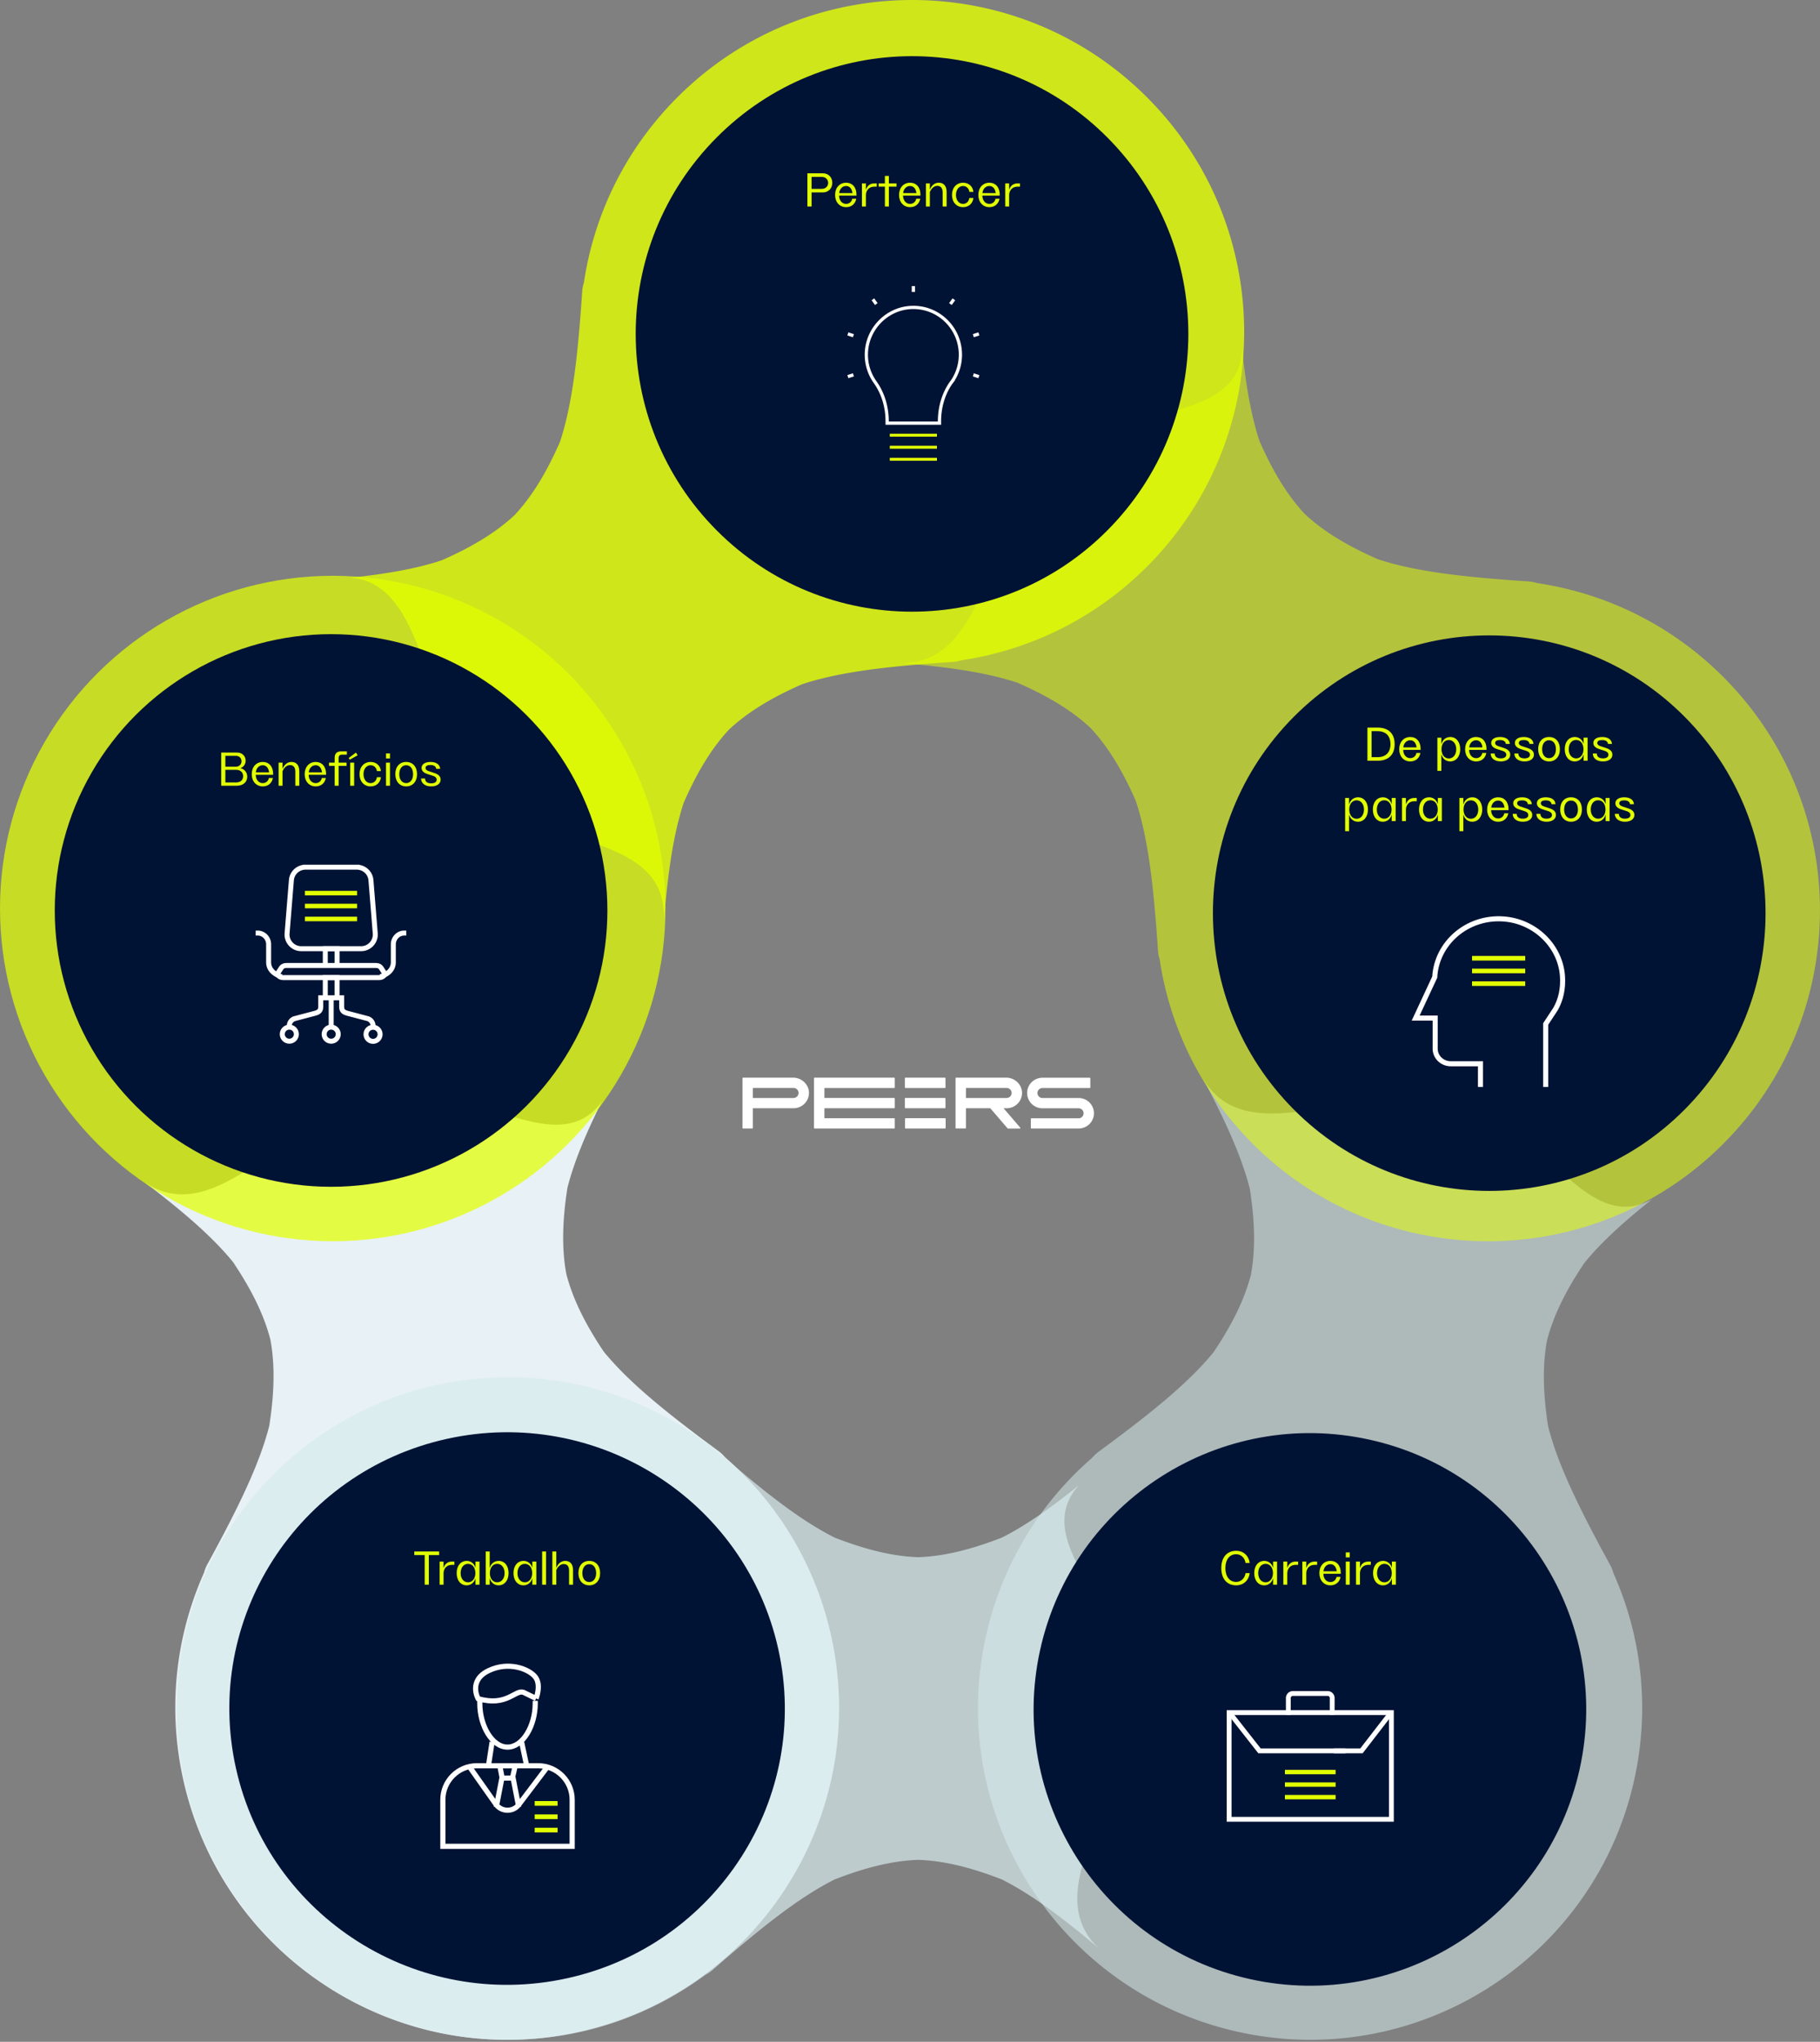 <svg xmlns="http://www.w3.org/2000/svg" width="845" height="948" fill="none"><rect width="100%" height="100%" fill="#808080" stroke="none"/><path d="M67.168 548.927c17.78 13.533 31.343 25.181 41.023 37.034 8.744 13.052 14.42 24.69 17.34 36.014 2.138 11.5 1.909 24.451-.504 39.981-4.59 18.08-14.535 38.322-28.786 64.411a17.053 17.053 0 00-1.54 3.873c-12.97 29.117-17.06 62.5-9.635 96.013 18.417 83.118 100.688 135.561 183.759 117.134 83.071-18.427 135.483-100.745 117.067-183.863-7.425-33.513-25.232-62.04-49.285-82.944a17.044 17.044 0 00-3.032-2.859c-23.937-17.62-41.5-31.761-53.297-46.206-8.744-13.052-14.42-24.69-17.341-36.014-2.137-11.5-1.909-24.451.504-39.981 3.058-12.042 8.491-25.044 15.99-40.094-21.461 29.641-63.44-12.35-101.964-3.805-43.247 9.593-76.27 64.289-110.299 41.306z" fill="#E8F1F5"></path><path d="M510.182 904.627c-17.042-14.408-31.333-25.112-44.984-31.987-14.617-5.705-27.192-8.723-38.865-9.124-11.676.4-24.254 3.419-38.875 9.125-16.636 8.379-34.222 22.444-56.578 41.969a17.044 17.044 0 01-3.443 2.338c-25.586 18.931-57.252 30.126-91.535 30.126-85.028 0-153.957-68.865-153.957-153.815s68.929-153.816 153.957-153.816c34.283 0 65.949 11.195 91.535 30.126a17.085 17.085 0 013.443 2.338c22.357 19.526 39.944 33.592 56.581 41.97 14.617 5.705 27.193 8.724 38.866 9.125 11.676-.4 24.253-3.42 38.874-9.126 11.081-5.581 22.583-13.685 35.636-24.244-24.26 27.32 25.763 59.169 25.763 98.564 0 44.225-46.189 88.226-16.418 116.431z" fill="#D8ECEE" fill-opacity=".7"></path><path d="M558.722 501.076c10.405 19.763 17.781 36.038 21.549 50.858 2.414 15.511 2.643 28.445.505 39.931-2.922 11.315-8.602 22.943-17.354 35.985-11.804 14.429-29.378 28.555-53.327 46.155a17.078 17.078 0 00-3.034 2.856c-24.068 20.883-41.885 49.379-49.315 82.857-18.428 83.032 34.017 165.265 117.138 183.673 83.121 18.408 165.443-33.98 183.87-117.012 7.43-33.479 3.339-66.827-9.64-95.914a17.021 17.021 0 00-1.541-3.869c-14.26-26.064-24.212-46.286-28.804-64.347-2.414-15.511-2.643-28.445-.505-39.931 2.922-11.315 8.602-22.943 17.354-35.984 7.862-9.612 18.285-19.088 31.446-29.546-31.99 17.771-52.313-37.98-90.859-46.516-43.273-9.583-96.337 25.987-117.483-9.196z" fill="#D8ECEE" fill-opacity=".53"></path><path d="M482.948 765.911c15.333-69.16 83.827-112.795 152.986-97.463 69.159 15.332 112.795 83.826 97.462 152.986-15.332 69.159-83.826 112.794-152.985 97.462-69.159-15.332-112.795-83.826-97.463-152.985z" fill="#011334"></path><path d="M417.788 307.797c22.271 1.849 39.972 4.373 54.506 9.15 14.389 6.285 25.43 13.026 33.977 20.98 7.982 8.521 14.746 19.528 21.053 33.875 5.84 17.656 8.323 39.998 10.315 69.563.096 1.426.364 2.791.78 4.08 4.699 31.423 19.182 61.674 43.451 85.864 60.189 59.997 157.777 59.997 217.966 0 60.19-59.996 60.19-157.269 0-217.266-24.268-24.19-54.616-38.627-86.141-43.31a17.072 17.072 0 00-4.093-.779c-29.662-1.985-52.077-4.461-69.791-10.282-14.389-6.285-25.43-13.026-33.977-20.98-7.982-8.521-14.746-19.529-21.053-33.875-3.889-11.761-6.29-25.6-8.048-42.268-2.184 36.413-60.16 23.61-88.073 51.433-31.335 31.234-29.815 94.901-70.872 93.815z" fill="#E2FF00" fill-opacity=".53"></path><path d="M600.716 515.166c-50.101-50.363-50.101-132.018 0-182.381 50.101-50.364 131.33-50.364 181.431 0 50.101 50.363 50.101 132.018 0 182.381-50.101 50.364-131.33 50.364-181.431 0zm-491.16 305.867c-15.413-69.16 28.451-137.654 97.973-152.986 69.521-15.332 138.373 28.303 153.786 97.463 15.412 69.159-28.451 137.653-97.973 152.985-69.521 15.332-138.374-28.303-153.786-97.462z" fill="#011334"></path><path d="M308.267 427.191c1.855-22.271 4.387-39.972 9.179-54.506 6.306-14.389 13.069-25.43 21.048-33.977 8.549-7.982 19.592-14.746 33.986-21.053 17.713-5.84 40.128-8.323 69.788-10.315a17.08 17.08 0 004.094-.78c31.525-4.699 61.874-19.182 86.143-43.451 60.191-60.19 60.191-157.777 0-217.966-60.191-60.19-157.78-60.19-217.972 0-24.269 24.268-38.752 54.616-43.451 86.141a17.113 17.113 0 00-.781 4.093c-1.991 29.662-4.475 52.077-10.316 69.791-6.305 14.389-13.068 25.43-21.048 33.977-8.548 7.982-19.592 14.746-33.985 21.053-11.798 3.889-25.683 6.29-42.405 8.048 36.532 2.184 33.778 68.581 61.691 96.494 31.336 31.335 85.119 21.394 84.029 62.451z" fill="#E2FF00" fill-opacity=".8"></path><path d="M514.156 246.231c-50.101 50.364-131.331 50.364-181.432 0-50.101-50.363-50.1-132.018.001-182.382 50.101-50.363 131.33-50.363 181.431 0 50.101 50.364 50.101 132.019 0 182.382z" fill="#011334"></path><circle cx="154.487" cy="421.817" transform="rotate(90 154.487 421.817)" fill="#E2FF00" fill-opacity=".72" r="154.487"></circle><circle cx="153.715" cy="422.729" transform="rotate(90 153.715 422.729)" fill="#011334" r="128.292"></circle><g clip-path="url(#clip0_1_23)" stroke-miterlimit="10" stroke-linecap="square"><path d="M413.805 207.649h20.518m-20.518-5.594h20.518m-20.518 11.179h20.518" stroke="#E2FF00" stroke-width="1.366"></path><path d="M424.064 134.802v-1.217m-17.649 6.974l-.705-.977m-10.202 16.054l-1.144-.374m59.399 19.388l-1.153-.374m-57.102 0l-1.144.374m59.399-19.388l-1.153.374m-10.193-16.054l-.705.977m-5.53 55.049c0-6.274 1.707-12.481 5.225-17.654l.753-.996a21.875 21.875 0 003.738-12.28c0-12.577-10.536-22.683-23.226-21.897-11.174.699-20.137 10.057-20.432 21.303a21.887 21.887 0 004.061 13.344c3.757 5.278 5.588 11.686 5.588 18.171v.862h24.303l-.01-.853z" stroke="#fff" stroke-width="1.502"></path></g><path d="M717.644 503.509v-28.077l4.548-6.918c2.568-4.454 3.636-9.797 3.238-15.341-1.016-14.029-12.773-25.441-27.318-26.502-16.913-1.242-31.111 11.17-31.981 26.996l-8.865 19.028h9.064v14.23c0 3.848 3.238 6.969 7.23 6.969h13.801m0 .001v9.615" stroke="#fff" stroke-width="2.352" stroke-miterlimit="10" stroke-linecap="square"></path><path d="M684.521 450.8h22.55m-22.55-5.887h22.55m-22.55 11.785h22.55" stroke="#E2FF00" stroke-width="2.14" stroke-miterlimit="10" stroke-linecap="square"></path><g clip-path="url(#clip1_1_23)" stroke-miterlimit="10" stroke-linecap="square"><path d="M645.996 795.155h-75.331v49.535h75.331v-49.535z" stroke="#fff" stroke-width="2.242"></path><path d="M571.424 795.913l13.342 16.998h38.829" stroke="#fff" stroke-width="2.242"></path><path d="M620.429 812.911h11.685l13.133-16.998m-47.098-.758v-6.751a2.13 2.13 0 012.127-2.128h16.119a2.13 2.13 0 012.127 2.128v6.751" stroke="#fff" stroke-width="2.242"></path><path d="M597.589 828.58h21.492m-21.492-5.822h21.492m-21.492 11.645h21.492" stroke="#E2FF00" stroke-width="2.04"></path></g><g clip-path="url(#clip2_1_23)" stroke-miterlimit="10" stroke-linecap="square"><path d="M248.502 790.883c0 10.438-5.761 20.291-12.872 20.291s-12.872-9.853-12.872-20.291m26.148-2.275s2.529-6.366-.404-10.044c-2.934-3.678-12.298-7.324-21.524-2.944-9.79 4.645-4.996 13.063-4.996 13.063 13.329 3.848 17.134-4.241 21.046-2.955l5.878 2.87v.01zm-30.495 32.323l11.808 16.752c2.636 3.741 8.185 3.741 10.821 0l12.51-16.539" stroke="#fff" stroke-width="2.386"></path><path d="M265.636 857.24h-60.023v-21.63c0-8.716 7.069-15.784 15.785-15.784h28.464c8.716 0 15.784 7.068 15.784 15.784v21.63h-.01z" stroke="#fff" stroke-width="2.386"></path><path d="M238.011 825.108l1.201-5.282h-7.164l1.01 5.282m7.557 12.723l-2.392-12.287h-5.187l-2.391 12.287m11.565-28.847l2.104 9.853m-17.368-.073l1.35-8.791" stroke="#fff" stroke-width="2.386"></path><path d="M249.331 843.506h8.471m-8.471-6.196h8.471m-8.471 12.394h8.471" stroke="#E2FF00" stroke-width="2.171"></path></g><g clip-path="url(#clip3_1_23)" stroke-miterlimit="10" stroke-linecap="square"><path d="M176.053 453.899H131.47c-1.801 0-2.984-1.307-2.233-2.449l1.441-2.182c.401-.607 1.276-.998 2.233-.998h41.702c.957 0 1.831.391 2.233.998l1.44 2.182c.751 1.142-.442 2.449-2.233 2.449z" stroke="#fff" stroke-width="2.309"></path><path d="M129.618 453.065c-2.366-.987-4.897-2.86-4.897-6.338v-8.283c0-2.706-2.058-5.041-4.754-5.216h-.103m57.856 19.837c2.367-.987 4.898-2.86 4.898-6.338v-8.283c0-2.706 2.058-5.041 4.754-5.216h.102m-21.802-30.6h-23.82a6.575 6.575 0 00-6.564 6.06l-1.997 24.664c-.308 3.837 2.717 7.12 6.565 7.12h27.801c3.849 0 6.884-3.283 6.565-7.12l-1.996-24.664a6.59 6.59 0 00-6.565-6.06h.011zm-14.642 58.823v-7.552h5.474v7.552" stroke="#fff" stroke-width="2.309"></path><path d="M151.03 446.727v-6.256h5.474v6.256m-7.594 18.387v2.243c0 2.717-1.831 2.871-4.455 3.571l-7.522 1.985a3.512 3.512 0 00-2.613 3.396m.01 7.12a3.262 3.262 0 100-6.524 3.262 3.262 0 000 6.524zm24.293-18.315v2.243c0 2.717 1.832 2.871 4.455 3.571l7.522 1.985a3.512 3.512 0 012.613 3.396m-3.272 3.858a3.263 3.263 0 106.525-.001 3.263 3.263 0 00-6.525.001zm-16.174 3.262a3.262 3.262 0 10-.002-6.524 3.262 3.262 0 00.002 6.524zm0-19.19v12.07m-4.857-12.121v-.916h9.713v.916" stroke="#fff" stroke-width="2.309"></path><path d="M142.603 420.665h22.132m-22.132-5.999h22.132m-22.132 12.007h22.132" stroke="#E2FF00" stroke-width="2.102"></path></g><path d="M376.803 95.87h-1.935V80.467h7.16c2.56 0 4.392 1.79 4.392 4.434 0 2.56-1.811 4.454-4.392 4.454h-5.225v6.515zm0-13.737v5.557h4.746c1.707 0 2.956-1.165 2.956-2.768 0-1.624-1.27-2.79-2.956-2.79h-4.746zm20.847 8.18v.5h-8.076c.021 2.289 1.416 3.85 3.247 3.85 1.478 0 2.623-.978 2.873-2.394h1.852c-.416 2.332-2.144 3.914-4.704 3.914-3.018 0-5.12-2.31-5.12-5.662 0-3.372 2.081-5.683 5.12-5.683 2.914 0 4.788 2.124 4.808 5.475zm-4.829-3.955c-1.686 0-2.997 1.332-3.205 3.31h6.161c-.229-1.915-1.186-3.31-2.956-3.31zm13.137-1.207h1.103v1.52h-1.187c-2.456 0-3.85 1.81-3.85 3.912v5.287h-1.832V85.15h1.832v2.832h.083c.562-1.77 1.852-2.831 3.851-2.831zm6.74 0h3.539v1.52h-3.539v9.2h-1.852v-9.2h-2.914v-1.52h2.914v-3.476h1.852v3.476zm14.65 5.162v.5h-8.076c.021 2.289 1.415 3.85 3.247 3.85 1.478 0 2.623-.978 2.873-2.394h1.852c-.416 2.332-2.144 3.914-4.704 3.914-3.018 0-5.12-2.31-5.12-5.662 0-3.372 2.081-5.683 5.12-5.683 2.914 0 4.787 2.124 4.808 5.475zm-4.829-3.955c-1.686 0-2.997 1.332-3.205 3.31h6.161c-.229-1.915-1.187-3.31-2.956-3.31zm13.365-1.52c2.332 0 3.622 1.562 3.622 4.35v6.682h-1.852v-6.473c0-2.144-.937-3.101-2.498-3.101-1.478 0-2.727 1.186-3.435 2.83v6.744h-1.831V85.15h1.831v2.727h.104c.75-1.914 2.269-3.038 4.059-3.038zm6.111 5.662c0-3.372 2.102-5.662 5.141-5.662 2.664 0 4.538 1.728 4.787 4.247h-1.852c-.229-1.645-1.415-2.727-2.956-2.727-1.873 0-3.184 1.644-3.268 3.892v.52c.084 2.249 1.395 3.893 3.268 3.893 1.541 0 2.706-1.082 2.956-2.747h1.852c-.249 2.497-2.102 4.267-4.787 4.267-3.039 0-5.141-2.31-5.141-5.683zm22.165-.187v.5h-8.076c.021 2.289 1.416 3.85 3.247 3.85 1.478 0 2.623-.978 2.873-2.394h1.852c-.416 2.332-2.144 3.914-4.704 3.914-3.018 0-5.12-2.31-5.12-5.662 0-3.372 2.081-5.683 5.12-5.683 2.914 0 4.788 2.124 4.808 5.475zm-4.829-3.955c-1.686 0-2.997 1.332-3.205 3.31h6.161c-.229-1.915-1.186-3.31-2.956-3.31zm13.137-1.207h1.103v1.52h-1.187c-2.456 0-3.85 1.81-3.85 3.912v5.287h-1.832V85.15h1.832v2.832h.083c.562-1.77 1.852-2.831 3.851-2.831zM111.609 356.625v.042c1.873.353 3.185 1.977 3.185 3.913 0 2.56-1.915 4.225-4.829 4.225H102.7v-15.403h7.369c2.352 0 3.975 1.624 3.975 3.768 0 1.644-.957 2.997-2.435 3.455zm.52-3.185c0-1.498-1.061-2.518-2.685-2.518h-4.808v5.058h4.808c1.582 0 2.685-1.041 2.685-2.54zm-7.493 9.846h4.871c2.06 0 3.372-.979 3.372-2.956 0-1.749-1.332-2.914-3.247-2.914h-4.996v5.87zm22.169-4.038v.499h-8.077c.021 2.29 1.416 3.851 3.247 3.851 1.478 0 2.623-.978 2.873-2.394h1.852c-.416 2.331-2.143 3.913-4.704 3.913-3.018 0-5.12-2.31-5.12-5.661 0-3.372 2.081-5.683 5.12-5.683 2.914 0 4.788 2.123 4.809 5.475zm-4.83-3.955c-1.686 0-2.997 1.332-3.205 3.309h6.161c-.229-1.915-1.186-3.309-2.956-3.309zm13.366-1.52c2.331 0 3.621 1.561 3.621 4.351v6.681h-1.852v-6.473c0-2.144-.937-3.102-2.498-3.102-1.478 0-2.727 1.187-3.434 2.831v6.744h-1.832v-10.72h1.832v2.727h.104c.749-1.915 2.269-3.039 4.059-3.039zm16.039 5.475v.499h-8.076c.02 2.29 1.415 3.851 3.247 3.851 1.478 0 2.622-.978 2.872-2.394h1.853c-.417 2.331-2.144 3.913-4.704 3.913-3.019 0-5.121-2.31-5.121-5.661 0-3.372 2.082-5.683 5.121-5.683 2.914 0 4.787 2.123 4.808 5.475zm-4.829-3.955c-1.686 0-2.998 1.332-3.206 3.309h6.161c-.228-1.915-1.186-3.309-2.955-3.309zm14.486-4.913h-2.29c-.978 0-1.52.542-1.52 1.499v2.206h3.685v1.52h-3.685v9.2h-1.852v-9.2h-2.623v-1.52h2.623v-2.31c0-1.894 1.041-2.914 2.935-2.914h2.727v1.519zm4.223-.957l.791 1.249-3.684 2.061-.479-.791 3.372-2.519zm-2.664 15.382v-10.72h1.832v10.72h-1.832zm4.325-5.37c0-3.372 2.102-5.662 5.141-5.662 2.664 0 4.538 1.728 4.787 4.246h-1.852c-.229-1.644-1.415-2.726-2.956-2.726-1.873 0-3.184 1.644-3.268 3.892v.52c.084 2.248 1.395 3.893 3.268 3.893 1.541 0 2.706-1.083 2.956-2.748h1.852c-.249 2.498-2.102 4.267-4.787 4.267-3.039 0-5.141-2.31-5.141-5.682zm12.303-7.285v-2.332h1.831v2.332h-1.831zm0 12.655v-10.72h1.831v10.72h-1.831zm9.361.312c-3.038 0-5.037-2.268-5.037-5.682 0-3.455 1.957-5.662 5.037-5.662 3.06 0 5.038 2.227 5.038 5.662 0 3.455-2.019 5.682-5.038 5.682zm0-1.519c1.832 0 3.123-1.54 3.185-3.913v-.5c-.083-2.394-1.332-3.892-3.185-3.892-1.873 0-3.101 1.498-3.205 3.892v.5c.062 2.352 1.353 3.913 3.205 3.913zm11.223-8.409c-1.374 0-2.248.458-2.248 1.353 0 .957 1.02 1.353 1.748 1.582l2.456.811c1.915.625 2.81 1.645 2.81 3.039 0 1.957-1.79 3.143-4.35 3.143-2.914 0-4.725-1.478-4.725-3.663h1.853c0 1.436 1.02 2.248 2.83 2.248 1.603 0 2.561-.625 2.561-1.686 0-1.187-1.124-1.624-1.978-1.894l-2.102-.666c-1.082-.333-2.935-1.062-2.935-2.894 0-1.706 1.603-2.789 4.142-2.789 2.893 0 4.413 1.374 4.496 3.206h-1.832c-.104-1.124-1.061-1.79-2.726-1.79zm4.096 365.156v1.665h-4.808v13.738h-1.915V722.01h-4.829v-1.665h11.552zm5.967 4.683h1.104v1.52h-1.187c-2.456 0-3.851 1.811-3.851 3.913v5.287h-1.831v-10.72h1.831v2.831h.084c.562-1.769 1.852-2.831 3.85-2.831zm10.895 2.727v-2.727h1.852v10.72h-1.852v-2.831h-.084c-.478 1.832-2.039 3.143-4.038 3.143-2.706 0-4.621-2.206-4.621-5.682 0-3.455 1.895-5.662 4.705-5.662 1.894 0 3.476 1.291 3.954 3.039h.084zm-.063 2.873v-.521c-.083-2.373-1.436-4.017-3.393-4.017-1.977 0-3.33 1.603-3.434 4.017v.541c.062 2.352 1.478 4.018 3.434 4.018 1.936 0 3.331-1.707 3.393-4.038zm10.843-5.912c2.685 0 4.579 2.207 4.579 5.662 0 3.476-1.936 5.682-4.642 5.682-1.998 0-3.538-1.311-4.017-3.143h-.104v2.831h-1.832v-15.403h1.832v7.473h.104c.458-1.77 2.04-3.102 4.08-3.102zm2.726 5.932v-.541c-.104-2.414-1.457-4.017-3.434-4.017-1.957 0-3.31 1.644-3.393 4.017v.521c.042 2.331 1.436 4.038 3.393 4.038 1.957 0 3.351-1.666 3.434-4.018zm12.878-2.893v-2.727h1.853v10.72h-1.853v-2.831h-.083c-.479 1.832-2.04 3.143-4.038 3.143-2.706 0-4.621-2.206-4.621-5.682 0-3.455 1.894-5.662 4.704-5.662 1.894 0 3.476 1.291 3.955 3.039h.083zm-.062 2.873v-.521c-.084-2.373-1.437-4.017-3.393-4.017-1.978 0-3.331 1.603-3.435 4.017v.541c.063 2.352 1.478 4.018 3.435 4.018 1.936 0 3.33-1.707 3.393-4.038zm4.619 5.12v-15.403h1.831v15.403h-1.831zm10.735-11.032c2.332 0 3.622 1.561 3.622 4.35v6.682h-1.852v-6.473c0-2.144-.937-3.102-2.498-3.102-1.478 0-2.727 1.187-3.435 2.831v6.744h-1.831v-15.403h1.831v7.41h.104c.75-1.915 2.269-3.039 4.059-3.039zm11.148 11.344c-3.039 0-5.037-2.269-5.037-5.682 0-3.455 1.956-5.662 5.037-5.662 3.06 0 5.037 2.227 5.037 5.662 0 3.455-2.019 5.682-5.037 5.682zm0-1.519c1.832 0 3.122-1.541 3.185-3.913v-.5c-.084-2.394-1.333-3.892-3.185-3.892-1.873 0-3.102 1.498-3.206 3.892v.5c.063 2.352 1.353 3.913 3.206 3.913zm293.435-6.494c0-4.913 2.581-8.014 6.931-8.014 3.351 0 5.828 2.248 6.245 5.661h-1.915c-.292-2.331-2.082-4.079-4.33-4.079-3.06 0-4.912 2.435-5.016 6.015v.833c.104 3.58 1.956 6.015 5.016 6.015 2.248 0 4.038-1.748 4.33-4.079h1.915c-.417 3.413-2.915 5.661-6.245 5.661-4.35 0-6.931-3.101-6.931-8.013zm24.046-.292v-2.727h1.852v10.72h-1.852v-2.831h-.084c-.478 1.832-2.039 3.143-4.038 3.143-2.706 0-4.62-2.206-4.62-5.682 0-3.455 1.894-5.662 4.704-5.662 1.894 0 3.476 1.291 3.954 3.039h.084zm-.063 2.873v-.521c-.083-2.373-1.436-4.017-3.393-4.017-1.977 0-3.33 1.603-3.434 4.017v.541c.062 2.352 1.478 4.018 3.434 4.018 1.936 0 3.331-1.707 3.393-4.038zm10.593-5.6h1.103v1.52h-1.186c-2.456 0-3.851 1.811-3.851 3.913v5.287h-1.832v-10.72h1.832v2.831h.083c.562-1.769 1.853-2.831 3.851-2.831zm8.822 0h1.103v1.52h-1.186c-2.456 0-3.851 1.811-3.851 3.913v5.287h-1.832v-10.72h1.832v2.831h.083c.562-1.769 1.853-2.831 3.851-2.831zm12.081 5.162v.5h-8.076c.02 2.29 1.415 3.851 3.247 3.851 1.478 0 2.622-.979 2.872-2.394h1.853c-.417 2.331-2.144 3.913-4.705 3.913-3.018 0-5.12-2.31-5.12-5.661 0-3.372 2.082-5.683 5.12-5.683 2.915 0 4.788 2.123 4.809 5.474zm-4.829-3.954c-1.686 0-2.998 1.332-3.206 3.309h6.161c-.229-1.915-1.186-3.309-2.955-3.309zm7.162-3.143v-2.332h1.832v2.332h-1.832zm0 12.655v-10.72h1.832v10.72h-1.832zm10.507-10.72h1.103v1.52h-1.186c-2.457 0-3.851 1.811-3.851 3.913v5.287h-1.832v-10.72h1.832v2.831h.083c.562-1.769 1.853-2.831 3.851-2.831zm10.894 2.727v-2.727h1.853v10.72h-1.853v-2.831h-.083c-.479 1.832-2.04 3.143-4.038 3.143-2.706 0-4.621-2.206-4.621-5.682 0-3.455 1.894-5.662 4.704-5.662 1.894 0 3.476 1.291 3.955 3.039h.083zm-.062 2.873v-.521c-.084-2.373-1.437-4.017-3.393-4.017-1.978 0-3.33 1.603-3.435 4.017v.541c.063 2.352 1.478 4.018 3.435 4.018 1.936 0 3.33-1.707 3.393-4.038zm-6.613-377.415h-4.683V337.81h4.683c5.121 0 7.952 2.81 7.952 7.701 0 4.892-2.831 7.702-7.952 7.702zm-2.747-13.738v12.072h2.789c3.726 0 5.974-2.143 5.974-6.036 0-3.892-2.248-6.036-5.974-6.036h-2.789zm22.758 8.18v.5h-8.076c.021 2.289 1.415 3.85 3.247 3.85 1.478 0 2.622-.978 2.872-2.393h1.853c-.417 2.331-2.144 3.913-4.704 3.913-3.019 0-5.121-2.311-5.121-5.662 0-3.372 2.082-5.682 5.121-5.682 2.914 0 4.787 2.123 4.808 5.474zm-4.829-3.955c-1.686 0-2.998 1.332-3.206 3.31h6.162c-.229-1.915-1.187-3.31-2.956-3.31zm18.609-1.519c2.665 0 4.6 2.206 4.6 5.682 0 3.31-1.852 5.662-4.62 5.662-2.019 0-3.56-1.291-4.039-3.102h-.104v7.473h-1.831v-15.403h1.831v2.831h.104c.458-1.832 2.04-3.143 4.059-3.143zm2.748 5.953v-.541c-.083-2.352-1.478-4.018-3.434-4.018-1.957 0-3.352 1.707-3.393 4.038v.521c.083 2.373 1.436 4.017 3.393 4.017 1.977 0 3.33-1.603 3.434-4.017zm14.064-.479v.5h-8.076c.021 2.289 1.415 3.85 3.247 3.85 1.478 0 2.623-.978 2.872-2.393h1.853c-.416 2.331-2.144 3.913-4.704 3.913-3.018 0-5.121-2.311-5.121-5.662 0-3.372 2.082-5.682 5.121-5.682 2.914 0 4.787 2.123 4.808 5.474zm-4.829-3.955c-1.686 0-2.997 1.332-3.206 3.31h6.162c-.229-1.915-1.187-3.31-2.956-3.31zm11.078-.104c-1.373 0-2.248.458-2.248 1.353 0 .958 1.02 1.353 1.749 1.582l2.456.812c1.915.624 2.81 1.644 2.81 3.039 0 1.956-1.79 3.143-4.35 3.143-2.914 0-4.725-1.478-4.725-3.664h1.852c0 1.437 1.02 2.248 2.831 2.248 1.603 0 2.56-.624 2.56-1.686 0-1.186-1.124-1.623-1.977-1.894l-2.102-.666c-1.083-.333-2.935-1.061-2.935-2.893 0-1.707 1.602-2.789 4.142-2.789 2.893 0 4.413 1.374 4.496 3.205h-1.832c-.104-1.124-1.061-1.79-2.727-1.79zm10.997 0c-1.373 0-2.248.458-2.248 1.353 0 .958 1.02 1.353 1.749 1.582l2.456.812c1.915.624 2.81 1.644 2.81 3.039 0 1.956-1.79 3.143-4.35 3.143-2.914 0-4.725-1.478-4.725-3.664h1.852c0 1.437 1.02 2.248 2.831 2.248 1.603 0 2.56-.624 2.56-1.686 0-1.186-1.124-1.623-1.977-1.894l-2.103-.666c-1.082-.333-2.934-1.061-2.934-2.893 0-1.707 1.602-2.789 4.142-2.789 2.893 0 4.412 1.374 4.496 3.205h-1.832c-.104-1.124-1.062-1.79-2.727-1.79zm11.788 9.929c-3.039 0-5.037-2.269-5.037-5.683 0-3.455 1.957-5.661 5.037-5.661 3.06 0 5.037 2.227 5.037 5.661 0 3.456-2.019 5.683-5.037 5.683zm0-1.52c1.832 0 3.122-1.54 3.185-3.913v-.499c-.083-2.394-1.332-3.893-3.185-3.893-1.873 0-3.101 1.499-3.205 3.893v.499c.062 2.352 1.353 3.913 3.205 3.913zm16.044-6.785v-2.727h1.852v10.72h-1.852v-2.831h-.084c-.478 1.832-2.039 3.143-4.038 3.143-2.706 0-4.621-2.207-4.621-5.683 0-3.455 1.895-5.661 4.705-5.661 1.894 0 3.476 1.29 3.954 3.039h.084zm-.063 2.872v-.52c-.083-2.373-1.436-4.017-3.393-4.017-1.977 0-3.33 1.602-3.434 4.017v.541c.062 2.352 1.478 4.017 3.434 4.017 1.936 0 3.331-1.707 3.393-4.038zm8.657-4.496c-1.374 0-2.248.458-2.248 1.353 0 .958 1.02 1.353 1.749 1.582l2.456.812c1.915.624 2.81 1.644 2.81 3.039 0 1.956-1.79 3.143-4.35 3.143-2.915 0-4.725-1.478-4.725-3.664h1.852c0 1.437 1.02 2.248 2.831 2.248 1.603 0 2.56-.624 2.56-1.686 0-1.186-1.124-1.623-1.977-1.894l-2.103-.666c-1.082-.333-2.934-1.061-2.934-2.893 0-1.707 1.602-2.789 4.142-2.789 2.893 0 4.412 1.374 4.496 3.205h-1.832c-.104-1.124-1.062-1.79-2.727-1.79zm-113.313 26.585c2.665 0 4.601 2.206 4.601 5.682 0 3.31-1.853 5.662-4.621 5.662-2.019 0-3.56-1.291-4.038-3.102h-.104v7.473h-1.832v-15.403h1.832v2.831h.104c.458-1.832 2.039-3.143 4.058-3.143zm2.748 5.953v-.541c-.083-2.352-1.478-4.018-3.434-4.018-1.957 0-3.352 1.707-3.393 4.038v.521c.083 2.373 1.436 4.017 3.393 4.017 1.977 0 3.33-1.603 3.434-4.017zm12.878-2.914v-2.727h1.852v10.72h-1.852v-2.831h-.084c-.478 1.832-2.04 3.143-4.038 3.143-2.706 0-4.621-2.207-4.621-5.683 0-3.455 1.894-5.661 4.704-5.661 1.895 0 3.477 1.29 3.955 3.039h.084zm-.063 2.872v-.52c-.083-2.373-1.436-4.017-3.393-4.017-1.977 0-3.33 1.602-3.434 4.017v.541c.062 2.352 1.478 4.017 3.434 4.017 1.936 0 3.331-1.707 3.393-4.038zm10.593-5.599h1.103v1.519h-1.186c-2.456 0-3.851 1.811-3.851 3.914v5.287h-1.832v-10.72h1.832v2.831h.083c.562-1.769 1.853-2.831 3.851-2.831zm10.894 2.727v-2.727h1.853v10.72h-1.853v-2.831h-.083c-.479 1.832-2.04 3.143-4.038 3.143-2.706 0-4.621-2.207-4.621-5.683 0-3.455 1.894-5.661 4.704-5.661 1.894 0 3.476 1.29 3.955 3.039h.083zm-.062 2.872v-.52c-.084-2.373-1.436-4.017-3.393-4.017-1.977 0-3.33 1.602-3.435 4.017v.541c.063 2.352 1.478 4.017 3.435 4.017 1.936 0 3.33-1.707 3.393-4.038zm16.066-5.911c2.664 0 4.6 2.206 4.6 5.682 0 3.31-1.853 5.662-4.621 5.662-2.019 0-3.559-1.291-4.038-3.102h-.104v7.473h-1.832v-15.403h1.832v2.831h.104c.458-1.832 2.04-3.143 4.059-3.143zm2.747 5.953v-.541c-.083-2.352-1.477-4.018-3.434-4.018s-3.351 1.707-3.393 4.038v.521c.083 2.373 1.436 4.017 3.393 4.017 1.977 0 3.33-1.603 3.434-4.017zm14.064-.479v.5h-8.076c.021 2.289 1.416 3.85 3.247 3.85 1.478 0 2.623-.978 2.873-2.393h1.852c-.416 2.331-2.144 3.913-4.704 3.913-3.018 0-5.12-2.311-5.12-5.662 0-3.372 2.081-5.682 5.12-5.682 2.914 0 4.788 2.123 4.808 5.474zm-4.829-3.955c-1.686 0-2.997 1.332-3.205 3.31h6.161c-.229-1.915-1.186-3.31-2.956-3.31zm11.079-.104c-1.374 0-2.248.458-2.248 1.353 0 .958 1.02 1.353 1.748 1.582l2.456.812c1.915.624 2.81 1.644 2.81 3.039 0 1.956-1.79 3.143-4.35 3.143-2.914 0-4.725-1.478-4.725-3.664h1.853c0 1.437 1.02 2.248 2.831 2.248 1.602 0 2.56-.624 2.56-1.686 0-1.186-1.124-1.623-1.978-1.894l-2.102-.666c-1.082-.333-2.935-1.061-2.935-2.893 0-1.707 1.603-2.789 4.142-2.789 2.894 0 4.413 1.374 4.496 3.205h-1.831c-.104-1.124-1.062-1.79-2.727-1.79zm10.997 0c-1.374 0-2.248.458-2.248 1.353 0 .958 1.02 1.353 1.748 1.582l2.456.812c1.915.624 2.81 1.644 2.81 3.039 0 1.956-1.79 3.143-4.35 3.143-2.914 0-4.725-1.478-4.725-3.664h1.853c0 1.437 1.02 2.248 2.83 2.248 1.603 0 2.561-.624 2.561-1.686 0-1.186-1.124-1.623-1.978-1.894l-2.102-.666c-1.082-.333-2.935-1.061-2.935-2.893 0-1.707 1.603-2.789 4.142-2.789 2.893 0 4.413 1.374 4.496 3.205h-1.831c-.105-1.124-1.062-1.79-2.727-1.79zm11.788 9.929c-3.039 0-5.038-2.269-5.038-5.683 0-3.455 1.957-5.661 5.038-5.661 3.059 0 5.037 2.227 5.037 5.661 0 3.456-2.019 5.683-5.037 5.683zm0-1.52c1.831 0 3.122-1.54 3.184-3.913v-.499c-.083-2.394-1.332-3.893-3.184-3.893-1.874 0-3.102 1.499-3.206 3.893v.499c.063 2.352 1.353 3.913 3.206 3.913zm16.043-6.785v-2.727h1.853v10.72h-1.853v-2.831h-.083c-.479 1.832-2.04 3.143-4.038 3.143-2.706 0-4.621-2.207-4.621-5.683 0-3.455 1.894-5.661 4.704-5.661 1.894 0 3.476 1.29 3.955 3.039h.083zm-.062 2.872v-.52c-.084-2.373-1.437-4.017-3.393-4.017-1.978 0-3.33 1.602-3.435 4.017v.541c.063 2.352 1.478 4.017 3.435 4.017 1.936 0 3.33-1.707 3.393-4.038zm8.657-4.496c-1.374 0-2.248.458-2.248 1.353 0 .958 1.02 1.353 1.748 1.582l2.456.812c1.915.624 2.81 1.644 2.81 3.039 0 1.956-1.79 3.143-4.35 3.143-2.914 0-4.725-1.478-4.725-3.664h1.853c0 1.437 1.019 2.248 2.83 2.248 1.603 0 2.561-.624 2.561-1.686 0-1.186-1.124-1.623-1.978-1.894l-2.102-.666c-1.082-.333-2.935-1.061-2.935-2.893 0-1.707 1.603-2.789 4.142-2.789 2.893 0 4.413 1.374 4.496 3.205h-1.832c-.104-1.124-1.061-1.79-2.726-1.79z" fill="#E1FF00"></path><g clip-path="url(#clip4_1_23)" fill="#fff"><path d="M420.194 519.462v4.213c0 .155.127.281.283.281h18.293a.283.283 0 00.283-.285v-4.213a.283.283 0 00-.287-.281h-18.289a.282.282 0 00-.283.281m18.489-19.111h-18.288a.282.282 0 00-.284.28v4.242c0 .155.127.281.284.281h18.292a.284.284 0 00.284-.285v-4.262c0-.155-.128-.256-.288-.256zm62.1 9.455h-16.767a2.329 2.329 0 01-2.335-2.322 2.329 2.329 0 012.335-2.322h21.922a.283.283 0 00.284-.281v-4.213a.283.283 0 00-.284-.281h-21.922c-3.938 0-7.132 3.177-7.132 7.097 0 3.921 3.194 7.097 7.132 7.097h16.751a2.329 2.329 0 012.335 2.322 2.329 2.329 0 01-2.335 2.322h-21.886a.282.282 0 00-.283.281v4.177c0 .154.127.28.283.28H500.8c3.925-.008 7.103-3.176 7.103-7.08s-3.186-7.077-7.116-7.077m-52.312-.024v-4.649h18.86c1.299 0 2.351 1.042 2.351 2.327s-1.052 2.326-2.351 2.326h-18.86v-.004zm18.864 4.775c3.917 0 7.103-3.108 7.177-6.967.074-3.978-3.317-7.239-7.342-7.239h-23.246a.282.282 0 00-.283.28v23.048c0 .154.131.28.287.28h4.259a.283.283 0 00.284-.28v-9.122h11.3l8.028 9.337a.282.282 0 00.218.098h5.422a.282.282 0 00.218-.464l-7.716-8.971h1.394zm-117.792-4.775v-4.649h18.86c1.299 0 2.351 1.042 2.351 2.327s-1.052 2.326-2.351 2.326h-18.86v-.004zm18.864 4.775c3.917 0 7.103-3.108 7.177-6.967.074-3.978-3.317-7.239-7.342-7.239H345a.286.286 0 00-.283.284v23.048c0 .154.127.28.283.28h4.259a.283.283 0 00.284-.28v-9.122h18.864l.004-.004zm51.696-4.503v4.214c0 .154.127.28.283.28h18.293a.284.284 0 00.284-.284v-4.214a.284.284 0 00-.288-.28H420.39a.282.282 0 00-.283.28m-4.674 4.226v-4.213a.286.286 0 00-.288-.281h-32.388v-4.624h32.392a.283.283 0 00.284-.281v-4.246a.286.286 0 00-.288-.28h-36.934a.284.284 0 00-.284.284v23.048c0 .154.128.28.284.28h36.938a.283.283 0 00.284-.284v-4.214a.286.286 0 00-.288-.28h-32.388v-4.624h32.392a.283.283 0 00.284-.281"></path></g><defs><clipPath id="clip0_1_23"><path fill="#fff" transform="translate(392.562 132.149)" d="M0 0h63.003v82.388H0z"></path></clipPath><clipPath id="clip1_1_23"><path fill="#fff" transform="translate(569.167 784.779)" d="M0 0h78.327v61.409H0z"></path></clipPath><clipPath id="clip2_1_23"><path fill="#fff" transform="translate(204.019 772.027)" d="M0 0h63.211v86.808H0z"></path></clipPath><clipPath id="clip3_1_23"><path fill="#fff" transform="translate(118.238 401.084)" d="M0 0h70.862v83.888H0z"></path></clipPath><clipPath id="clip4_1_23"><path fill="#fff" transform="translate(344.717 500.347)" d="M0 0h235v26H0z"></path></clipPath></defs></svg>